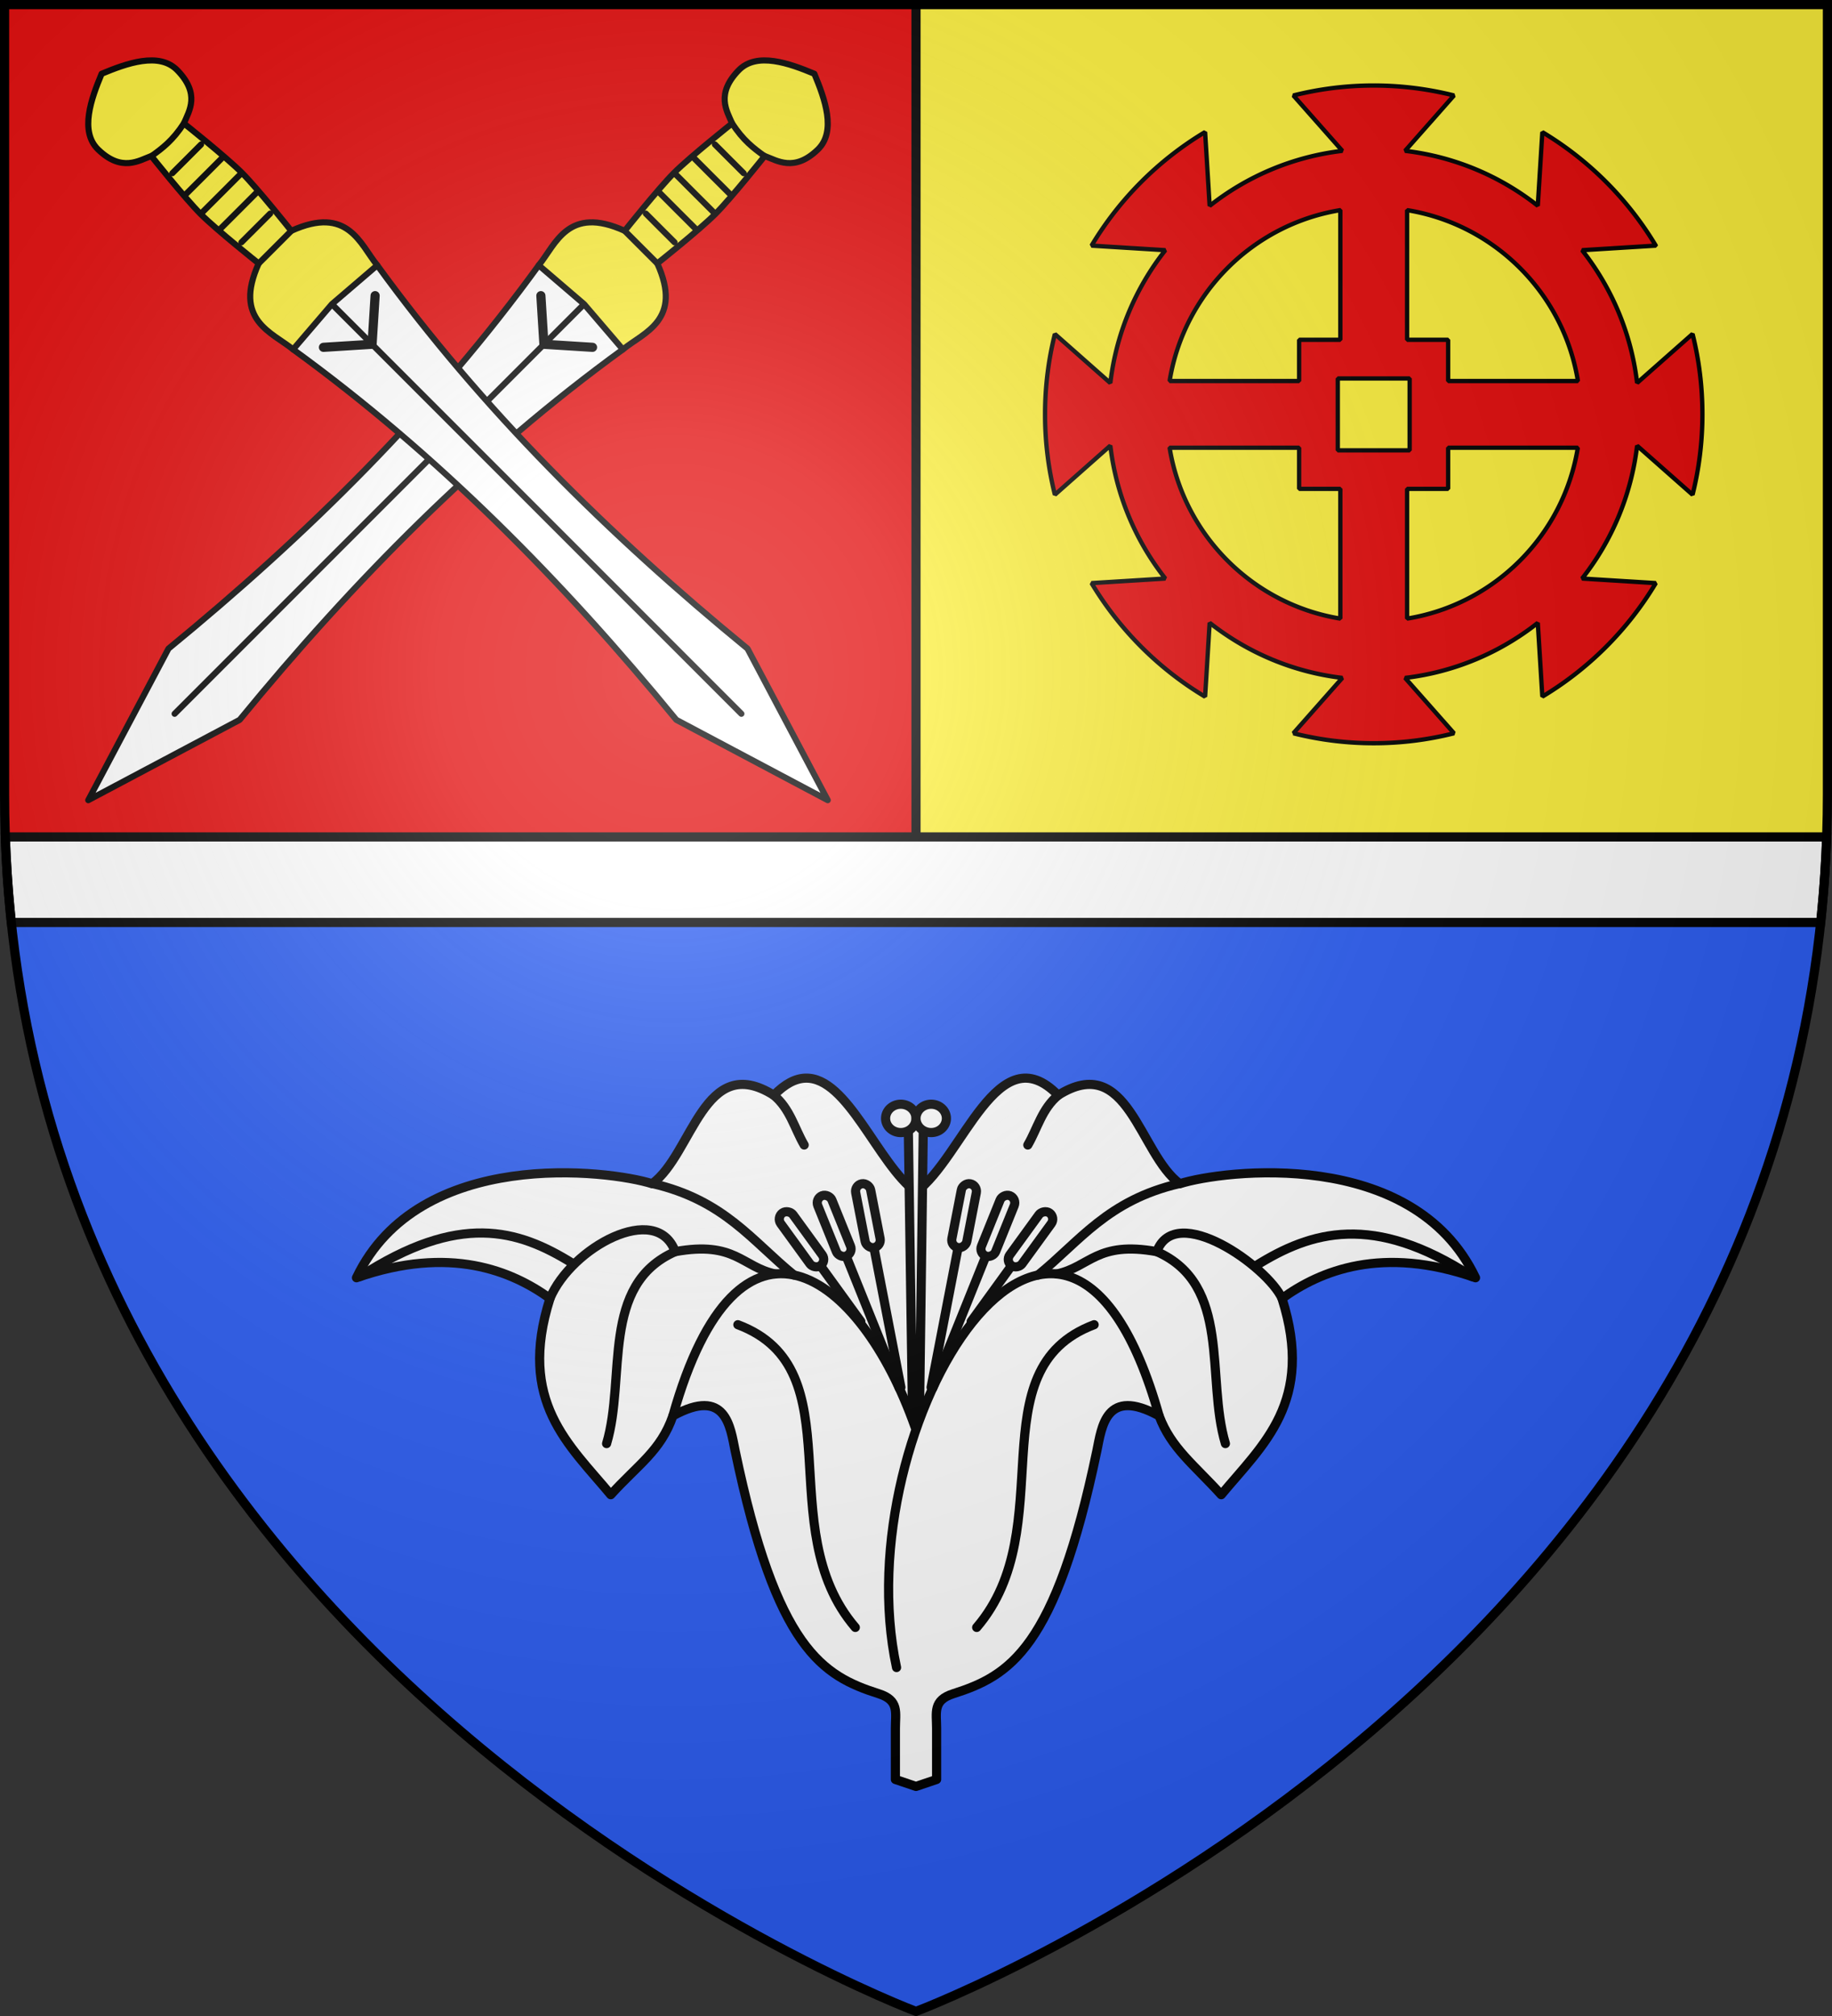 <svg xmlns="http://www.w3.org/2000/svg" xmlns:xlink="http://www.w3.org/1999/xlink" width="600" height="660" version="1.0"><rect width="100%" height="100%" fill="#333333" stroke="none"/><defs><radialGradient id="c" cx="-80" cy="-80" r="405" gradientUnits="userSpaceOnUse"><stop offset="0" style="stop-color:#fff;stop-opacity:.31"/><stop offset=".19" style="stop-color:#fff;stop-opacity:.25"/><stop offset=".6" style="stop-color:#6b6b6b;stop-opacity:.125"/><stop offset="1" style="stop-color:#000;stop-opacity:.125"/></radialGradient><path id="a" d="M-298.5-298.5h597V-40C298.5 246.31 0 358.5 0 358.5S-298.5 246.31-298.5-40z"/></defs><g transform="translate(300 300)"><use xlink:href="#a" width="600" height="660" style="fill:#2b5df2"/><path d="M-298.5-298.5V-40c0 9.525.33 18.858.969 28H0v-286.5z" style="opacity:1;fill:#e20909;fill-opacity:1;fill-rule:nonzero;stroke:none;stroke-width:1;stroke-linecap:butt;stroke-linejoin:round;stroke-miterlimit:4;stroke-dasharray:none;stroke-opacity:1"/><path d="M298.5-298.5V-40c0 9.525-.33 18.858-.969 28H0v-286.5z" style="opacity:1;fill:#fcef3c;fill-opacity:1;fill-rule:nonzero;stroke:none;stroke-width:1;stroke-linecap:butt;stroke-linejoin:round;stroke-miterlimit:4;stroke-dasharray:none;stroke-opacity:1"/><path d="M300 288V1.5" style="opacity:1;fill:none;fill-opacity:1;fill-rule:nonzero;stroke:#000;stroke-width:3;stroke-linecap:round;stroke-linejoin:round;stroke-miterlimit:4;stroke-dasharray:none;stroke-opacity:1" transform="translate(-300 -300)"/><path d="M-298.25-26c.329 9.531.997 18.866 1.969 28H296.28a393 393 0 0 0 1.969-28z" style="fill:#fff;stroke:#000;stroke-width:3;stroke-opacity:1"/></g><g transform="translate(300 300)"><path d="M263.75 362.969c-3.2.115-6.603 1.782-10.312 5.594-22.921-14.462-26.578 19.294-39.844 28.968-14.096-4.464-76.356-12.203-96.844 30.781 30.626-10.704 50.89-2.253 63.375 6.782-10.728 33.824 6.271 47.828 19.906 64.25 8.904-9.83 16.396-14.379 20.344-25.813 17.51-9.642 18.8 3.788 20.375 11.344 13.565 65.064 28.666 73.75 47.063 79.625 6.764 2.16 5.437 6.153 5.437 11.313v16.75l6.75 2.28 6.75-2.28v-16.75c0-5.16-1.327-9.153 5.438-11.313 18.396-5.875 33.497-14.56 47.062-79.625 1.575-7.556 2.865-20.985 20.375-11.344 3.948 10.575 11.44 15.984 20.344 25.813 13.635-16.422 30.634-30.426 19.906-64.25 12.485-9.035 32.75-17.486 63.375-6.781-20.488-42.985-82.748-35.246-96.844-30.782-13.266-9.674-16.923-43.43-39.844-28.969-19.785-20.329-31.136 20.41-46.562 31.688-12.534-9.164-22.383-37.78-36.25-37.281" style="fill:#fff;fill-opacity:1;fill-rule:nonzero;stroke:#000;stroke-width:3;stroke-linecap:round;stroke-linejoin:round;stroke-miterlimit:4;stroke-dasharray:none;stroke-opacity:1" transform="translate(-300 -310)"/><path d="M-.32 177.13c-18.047-51.015-57.928-79.543-79.295-3.609" style="fill:none;fill-opacity:1;fill-rule:nonzero;stroke:#000;stroke-width:3;stroke-linecap:round;stroke-linejoin:round;stroke-miterlimit:4;stroke-dasharray:none;stroke-opacity:1" transform="translate(0 -10)"/><path d="M-86.326 97.471c23.614 5.445 32.73 18.945 46.343 29.947M-119.888 135.086c6.995-16.663 34.899-31.916 41.03-15.322 19.672-3.563 21.883 5.003 32.748 7.31" style="fill:none;fill-opacity:1;fill-rule:nonzero;stroke:#000;stroke-width:3;stroke-linecap:round;stroke-linejoin:round;stroke-miterlimit:4;stroke-dasharray:none;stroke-opacity:1" transform="translate(0 -10)"/><path d="M-182.026 127.88c32.353-20.975 51.524-15.515 69.559-4.275M-78.858 119.765c-24.644 10.856-16.02 41.282-22.476 62.838M-58.342 143.684c38.824 14.597 10.428 66.433 38.466 99.107M-46.576 68.562c5.333 4.423 6.762 10.799 9.956 16.292" style="fill:none;fill-opacity:1;fill-rule:nonzero;stroke:#000;stroke-width:3;stroke-linecap:round;stroke-linejoin:round;stroke-miterlimit:4;stroke-dasharray:none;stroke-opacity:1" transform="translate(0 -10)"/><g style="stroke:#000;stroke-width:3;stroke-opacity:1" transform="rotate(-1 -585.334 125.871)"><rect width="4.978" height="21.27" x="-36.349" y="92.993" ry="2.489" style="opacity:1;fill:none;fill-opacity:1;fill-rule:nonzero;stroke:#000;stroke-width:3;stroke-linecap:round;stroke-linejoin:round;stroke-miterlimit:4;stroke-dasharray:none;stroke-opacity:1" transform="rotate(-10)"/><path d="m286.46 418.568 8.013 45.752" style="opacity:1;fill:none;fill-opacity:1;fill-rule:nonzero;stroke:#000;stroke-width:3;stroke-linecap:round;stroke-linejoin:round;stroke-miterlimit:4;stroke-dasharray:none;stroke-opacity:1" transform="translate(-300 -300)"/></g><g style="stroke:#000;stroke-width:3;stroke-opacity:1" transform="rotate(-12 -52.515 159.12)"><rect width="4.978" height="21.27" x="-36.349" y="92.993" ry="2.489" style="opacity:1;fill:none;fill-opacity:1;fill-rule:nonzero;stroke:#000;stroke-width:3;stroke-linecap:round;stroke-linejoin:round;stroke-miterlimit:4;stroke-dasharray:none;stroke-opacity:1" transform="rotate(-10)"/><path d="m286.46 418.568 8.013 45.752" style="opacity:1;fill:none;fill-opacity:1;fill-rule:nonzero;stroke:#000;stroke-width:3;stroke-linecap:round;stroke-linejoin:round;stroke-miterlimit:4;stroke-dasharray:none;stroke-opacity:1" transform="translate(-300 -300)"/></g><g style="stroke:#000;stroke-width:3;stroke-opacity:1" transform="rotate(-26 -31.218 154.798)"><rect width="4.978" height="21.27" x="-36.349" y="92.993" ry="2.489" style="opacity:1;fill:none;fill-opacity:1;fill-rule:nonzero;stroke:#000;stroke-width:3;stroke-linecap:round;stroke-linejoin:round;stroke-miterlimit:4;stroke-dasharray:none;stroke-opacity:1" transform="rotate(-10)"/><path d="m286.46 418.568 3.863 22.059" style="opacity:1;fill:none;fill-opacity:1;fill-rule:nonzero;stroke:#000;stroke-width:3;stroke-linecap:round;stroke-linejoin:round;stroke-miterlimit:4;stroke-dasharray:none;stroke-opacity:1" transform="translate(-300 -300)"/></g><path d="m297.43 376.142 1.445 97.67h2.25l1.306-97.67z" style="fill:#fff;fill-opacity:1;fill-rule:nonzero;stroke:#000;stroke-width:3;stroke-linecap:round;stroke-linejoin:round;stroke-miterlimit:4;stroke-opacity:1" transform="translate(-300 -310)"/><path d="M296.416 373.88a4.978 4.639 0 1 1-9.956 0 4.978 4.639 0 1 1 9.956 0" style="fill:#fff;fill-opacity:1;fill-rule:nonzero;stroke:#000;stroke-width:3;stroke-linecap:round;stroke-linejoin:round;stroke-miterlimit:4;stroke-dasharray:none;stroke-opacity:1" transform="translate(-296.416 -307.737)"/><path d="M-6.372 255.915c-17.116-79.464 54.516-194.233 85.987-82.394" style="fill:none;fill-opacity:1;fill-rule:nonzero;stroke:#000;stroke-width:3;stroke-linecap:round;stroke-linejoin:round;stroke-miterlimit:4;stroke-dasharray:none;stroke-opacity:1" transform="translate(0 -10)"/><path d="M86.326 97.471c-23.614 5.445-32.73 18.945-46.343 29.947M119.888 135.086c-4.86-10.535-34.894-31.819-41.03-15.322-19.671-3.563-21.883 5.003-32.748 7.31" style="fill:none;fill-opacity:1;fill-rule:nonzero;stroke:#000;stroke-width:3;stroke-linecap:round;stroke-linejoin:round;stroke-miterlimit:4;stroke-dasharray:none;stroke-opacity:1" transform="translate(0 -10)"/><path d="M182.027 127.88c-32.354-20.975-52.63-14.779-70.665-3.538M78.858 119.765c24.644 10.856 16.02 41.282 22.476 62.838M58.342 143.684c-38.824 14.597-10.428 66.433-38.466 99.107M46.576 68.562c-5.333 4.423-6.762 10.799-9.956 16.292" style="fill:none;fill-opacity:1;fill-rule:nonzero;stroke:#000;stroke-width:3;stroke-linecap:round;stroke-linejoin:round;stroke-miterlimit:4;stroke-dasharray:none;stroke-opacity:1" transform="translate(0 -10)"/><g style="stroke:#000;stroke-width:3;stroke-opacity:1" transform="scale(-1 1)rotate(-1 -585.334 125.872)"><rect width="4.978" height="21.27" x="-36.349" y="92.993" ry="2.489" style="opacity:1;fill:none;fill-opacity:1;fill-rule:nonzero;stroke:#000;stroke-width:3;stroke-linecap:round;stroke-linejoin:round;stroke-miterlimit:4;stroke-dasharray:none;stroke-opacity:1" transform="rotate(-10)"/><path d="m286.46 418.568 8.013 45.752" style="opacity:1;fill:none;fill-opacity:1;fill-rule:nonzero;stroke:#000;stroke-width:3;stroke-linecap:round;stroke-linejoin:round;stroke-miterlimit:4;stroke-dasharray:none;stroke-opacity:1" transform="translate(-300 -300)"/></g><g style="stroke:#000;stroke-width:3;stroke-opacity:1" transform="scale(-1 1)rotate(-12 -52.515 159.12)"><rect width="4.978" height="21.27" x="-36.349" y="92.993" ry="2.489" style="opacity:1;fill:none;fill-opacity:1;fill-rule:nonzero;stroke:#000;stroke-width:3;stroke-linecap:round;stroke-linejoin:round;stroke-miterlimit:4;stroke-dasharray:none;stroke-opacity:1" transform="rotate(-10)"/><path d="m286.46 418.568 8.013 45.752" style="opacity:1;fill:none;fill-opacity:1;fill-rule:nonzero;stroke:#000;stroke-width:3;stroke-linecap:round;stroke-linejoin:round;stroke-miterlimit:4;stroke-dasharray:none;stroke-opacity:1" transform="translate(-300 -300)"/></g><g style="stroke:#000;stroke-width:3;stroke-opacity:1" transform="scale(-1 1)rotate(-26 -31.218 154.798)"><rect width="4.978" height="21.27" x="-36.349" y="92.993" ry="2.489" style="opacity:1;fill:none;fill-opacity:1;fill-rule:nonzero;stroke:#000;stroke-width:3;stroke-linecap:round;stroke-linejoin:round;stroke-miterlimit:4;stroke-dasharray:none;stroke-opacity:1" transform="rotate(-10)"/><path d="m286.46 418.568 3.863 22.059" style="opacity:1;fill:none;fill-opacity:1;fill-rule:nonzero;stroke:#000;stroke-width:3;stroke-linecap:round;stroke-linejoin:round;stroke-miterlimit:4;stroke-dasharray:none;stroke-opacity:1" transform="translate(-300 -300)"/></g><path d="M296.416 373.88a4.978 4.639 0 1 1-9.956 0 4.978 4.639 0 1 1 9.956 0" style="fill:#fff;fill-opacity:1;fill-rule:nonzero;stroke:#000;stroke-width:3;stroke-linecap:round;stroke-linejoin:round;stroke-miterlimit:4;stroke-dasharray:none;stroke-opacity:1" transform="matrix(-1 0 0 1 296.416 -307.737)"/><use xlink:href="#b" width="600" height="660" transform="matrix(-1 0 0 1 -300.001 0)"/><g id="b"><path d="M-1028.531 22.531-1048 28.688c9.133 57.59 8.83 115.84 3 174.5l16.469 53.656 16.5-53.656c-5.83-58.66-6.133-116.91 3-174.5z" style="fill:#fff;fill-opacity:1;fill-rule:nonzero;stroke:#000;stroke-width:2;stroke-linecap:round;stroke-linejoin:round;stroke-miterlimit:4;stroke-dasharray:none;stroke-opacity:1" transform="rotate(-45 -884.673 -1097.252)"/><path d="M-1028.531 216.844V22.53" style="opacity:1;fill:#e20909;fill-opacity:1;fill-rule:nonzero;stroke:#000;stroke-width:2;stroke-linecap:round;stroke-linejoin:round;stroke-miterlimit:4;stroke-dasharray:none;stroke-opacity:1" transform="rotate(-45 -884.673 -1097.252)"/><path d="m-1328.521-254.218-11.961-10.553M-1328.521-254.218l11.96-10.553" style="fill:none;fill-opacity:1;fill-rule:nonzero;stroke:#000;stroke-width:3;stroke-linecap:round;stroke-linejoin:round;stroke-miterlimit:4;stroke-dasharray:none;stroke-opacity:1" transform="rotate(-45 -672.54 -1609.384)"/><path d="M-1328.531-379.469c-8.142 3.35-18.5 8.164-18.344 16.75.196 10.728 6.88 11.977 10.813 13.781 0 0-2 17.413-2 24.875 0 7.463 2 24.875 2 24.875-19.115 7.168-12.835 19.053-11.938 27.875l19.469-1.5 19.5 1.5c.897-8.822 7.177-20.707-11.938-27.875 0 0 2-17.412 2-24.875 0-7.462-2-24.875-2-24.875 4.219-1.685 10.61-3.005 10.782-13.78.136-8.587-10.203-13.4-18.344-16.75z" style="fill:#fcef3c;fill-opacity:1;fill-rule:nonzero;stroke:#000;stroke-width:2;stroke-linecap:butt;stroke-linejoin:round;stroke-miterlimit:4;stroke-dasharray:none;stroke-opacity:1" transform="rotate(-45 -672.54 -1609.384)"/><path d="m-1326.521-340.068-8.653-.008M-1328.521-332.068l-8.653-.008M-1328.521-324.068l-8.653-.008M-1328.521-316.068l-8.653-.008M-1328.521-308.068l-6.653-.008M-1330.521-340.068l8.652-.008M-1328.521-332.068l8.652-.008M-1328.521-324.068l8.652-.008M-1328.521-316.068l8.652-.008M-1328.521-308.068l6.652-.008" style="fill:none;fill-opacity:1;fill-rule:nonzero;stroke:#000;stroke-width:2;stroke-linecap:round;stroke-linejoin:round;stroke-miterlimit:4;stroke-dasharray:none;stroke-opacity:1" transform="rotate(-45 -672.54 -1609.384)"/><path d="M-1336.06-299.187h15.077" style="opacity:1;fill:none;fill-opacity:1;fill-rule:nonzero;stroke:#000;stroke-width:2;stroke-linecap:round;stroke-linejoin:round;stroke-miterlimit:4;stroke-dasharray:none;stroke-opacity:1" transform="rotate(-45 -672.54 -1609.384)"/><path d="M-1335.9-348.852c4.157.69 8.408 1.296 14.931-.086" style="opacity:1;fill:#fcef3c;fill-opacity:1;fill-rule:nonzero;stroke:#000;stroke-width:2;stroke-linecap:round;stroke-linejoin:round;stroke-miterlimit:4;stroke-dasharray:none;stroke-opacity:1" transform="rotate(-45 -672.54 -1609.384)"/></g><path d="M300.404 62.768c-19.22 0-37.916 2.414-55.751 6.898l33.982 38.411c-34.516 4.075-66.11 17.689-92.074 38.159l-3.164-51.195c-32.31 19.354-59.424 46.482-78.786 78.786l51.195 3.164c-20.492 25.968-34.09 57.601-38.159 92.137l-38.475-33.982c-4.483 17.834-6.834 36.469-6.834 55.688 0 19.218 2.351 37.916 6.834 55.75l38.475-34.045a183.33 183.33 0 0 0 38.159 92.2l-51.195 3.165c19.362 32.303 46.476 59.432 78.786 78.785l3.164-51.258c25.964 20.481 57.558 34.144 92.074 38.222l-33.982 38.412a228.6 228.6 0 0 0 55.75 6.897c19.214 0 37.858-2.416 55.688-6.897l-33.919-38.412c34.506-4.065 66.119-17.696 92.075-38.158l3.164 51.13a229.5 229.5 0 0 0 78.722-78.721L445 404.74c20.47-25.964 34.084-57.622 38.159-92.138l38.475 33.982c4.483-17.834 6.834-36.532 6.834-55.75 0-19.24-2.341-37.899-6.834-55.751l-38.475 33.982c-4.075-34.512-17.69-66.121-38.159-92.074l51.132-3.164a229.5 229.5 0 0 0-78.722-78.722l-3.164 51.068c-25.956-20.452-57.569-34.034-92.075-38.096l33.92-38.411a228.1 228.1 0 0 0-55.688-6.898zm-23.161 86.442v89.923H248.64v28.603h-89.86c9.85-60.705 57.758-108.66 118.463-118.526zm46.322 0c60.725 9.844 108.681 57.8 118.525 118.526h-90.049v-28.603h-28.476zM275.47 265.964h49.865v49.866h-49.865zm-116.69 48.03h89.859v28.54h28.603v89.986c-60.685-9.872-108.59-57.84-118.463-118.525zm193.26 0h89.986C432.16 374.7 384.27 422.67 323.565 432.52v-89.986h28.476z" style="opacity:1;fill:#e20909;fill-opacity:1;fill-rule:nonzero;stroke:#000;stroke-width:3;stroke-linecap:square;stroke-linejoin:miter;stroke-miterlimit:1;stroke-dasharray:none;stroke-dashoffset:0;stroke-opacity:1" transform="matrix(.472 0 0 .472 8.118 -301.63)"/></g><use xlink:href="#a" width="600" height="660" style="fill:url(#c)" transform="translate(300 300)"/><use xlink:href="#a" width="600" height="660" style="fill:none;stroke:#000;stroke-width:3" transform="translate(300 300)"/></svg>